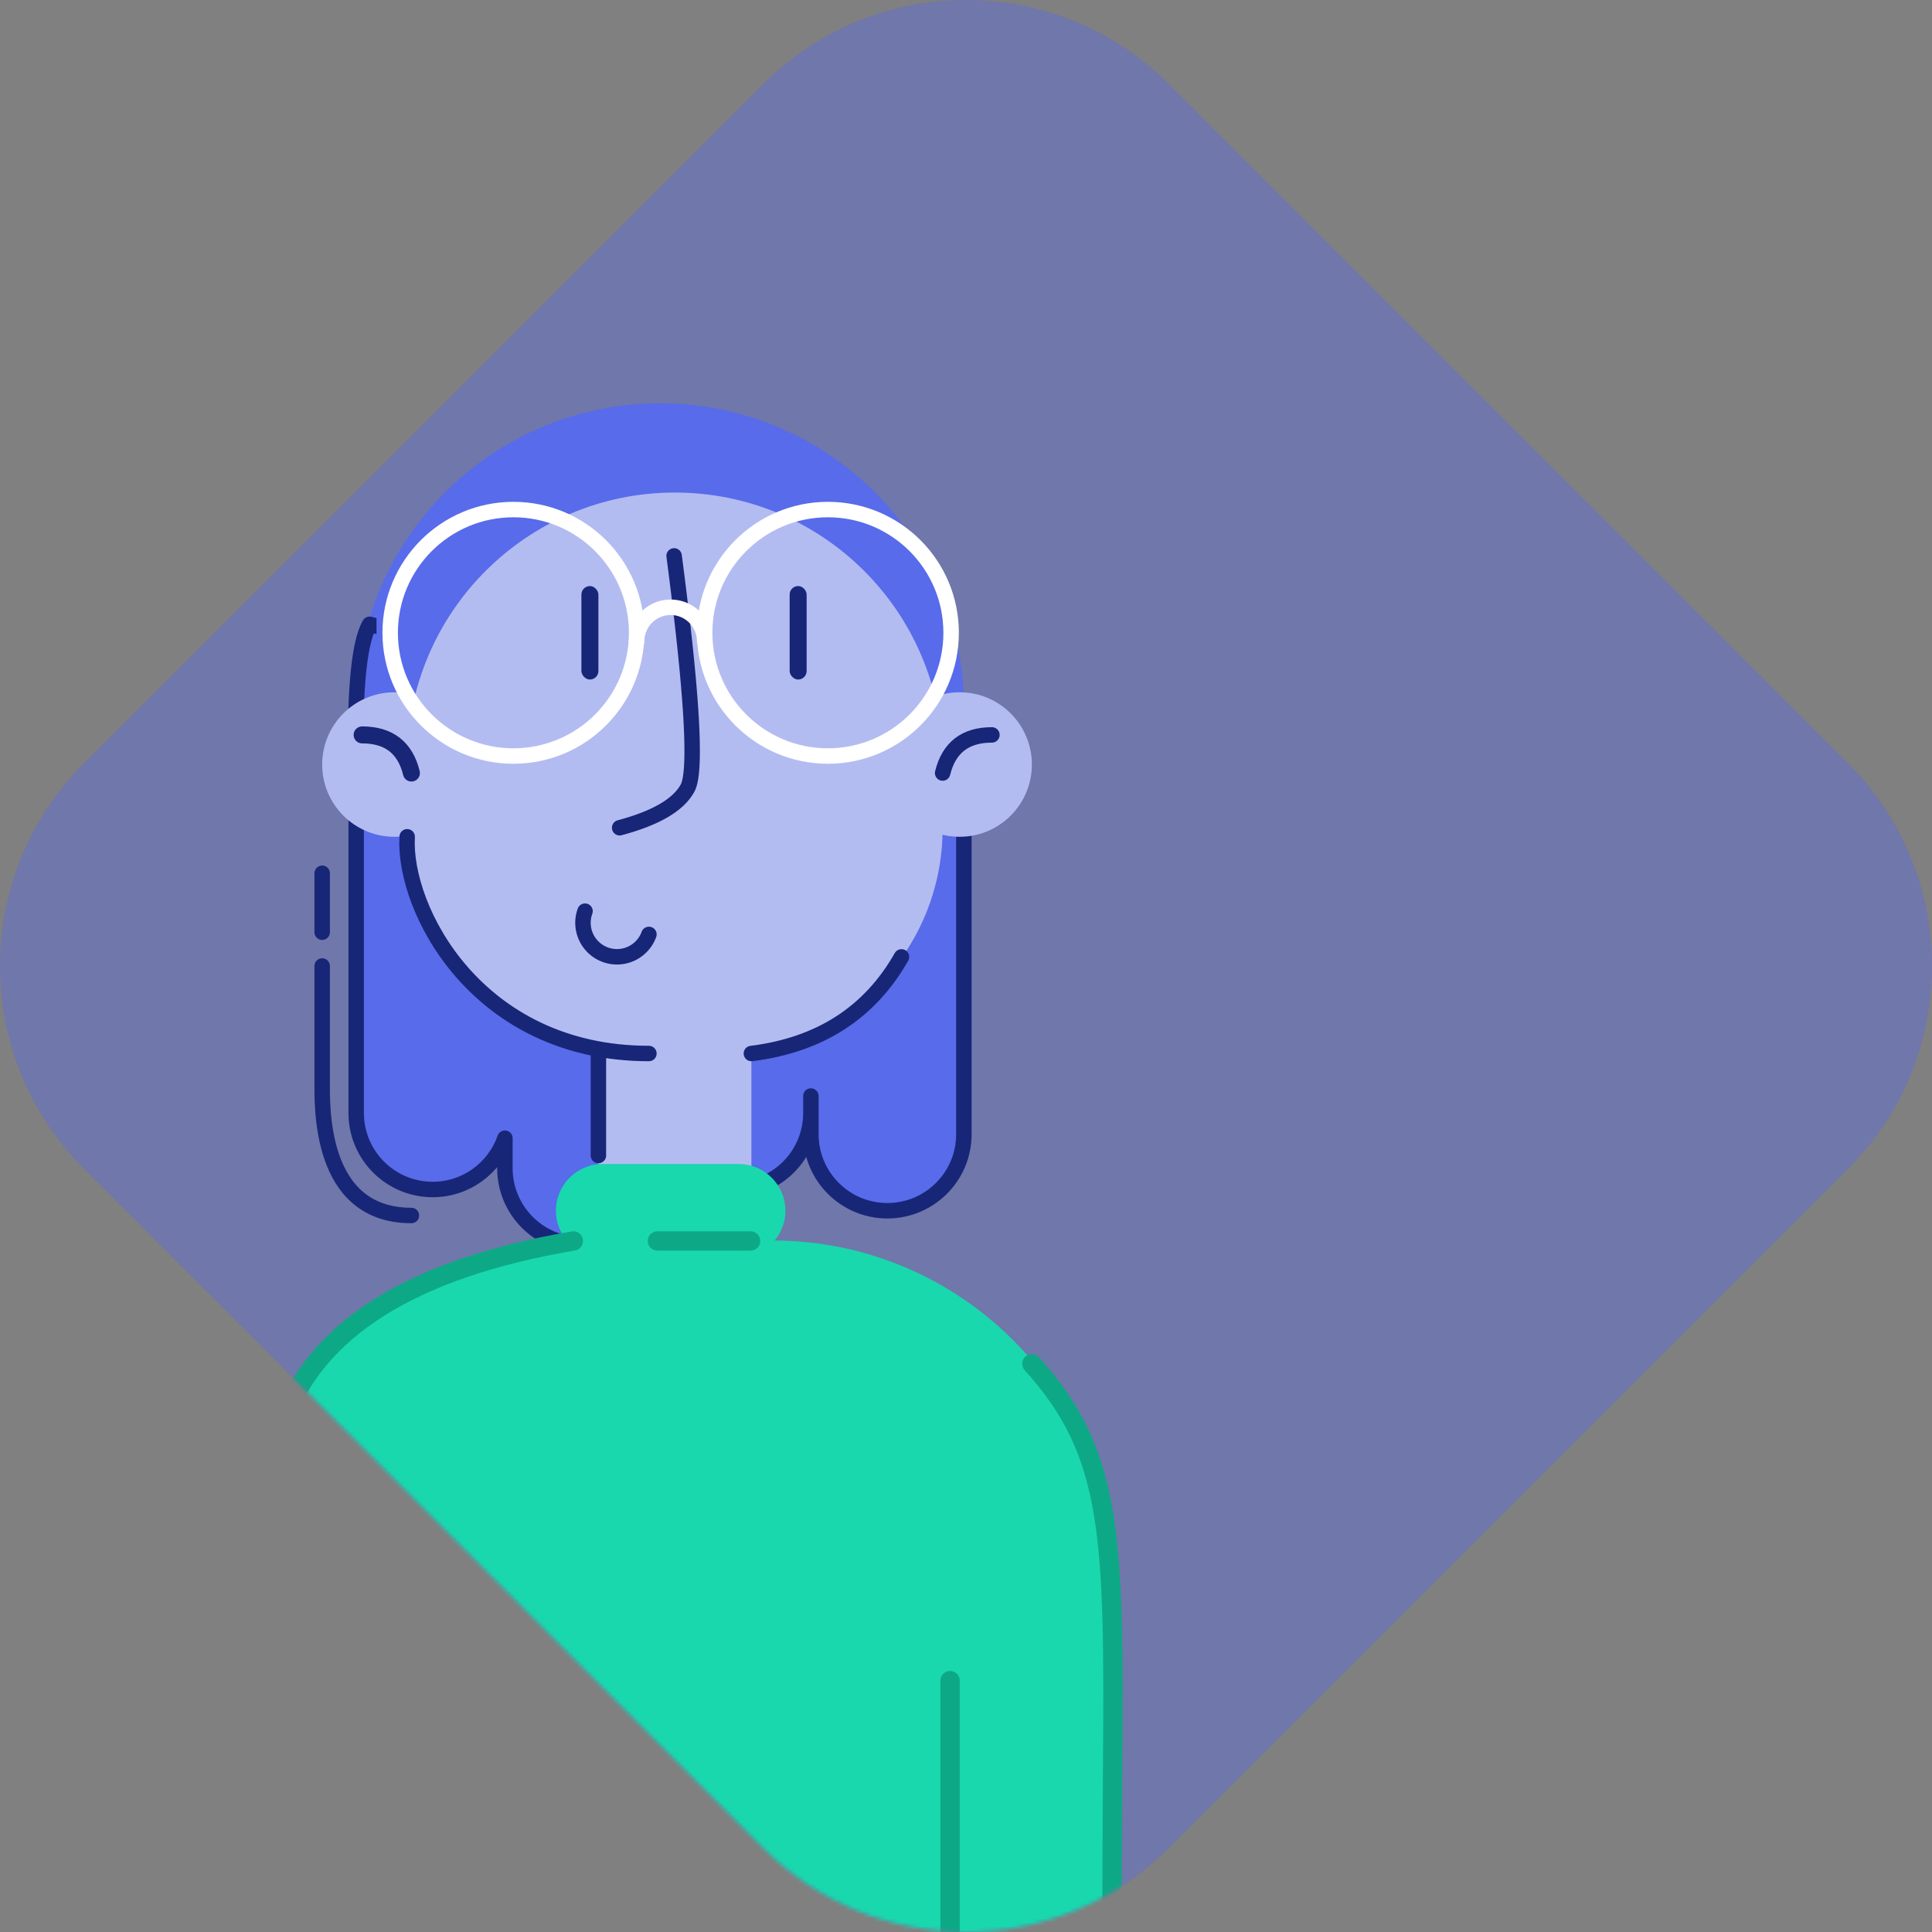 <svg xmlns="http://www.w3.org/2000/svg" xmlns:xlink="http://www.w3.org/1999/xlink" width="500" height="500" viewBox="0 0 500 500">
    <rect x="0" y="0" width="500" height="500" fill="#808080" stroke="none"/>
    <defs>
        <path id="a" d="M302.501 21.747l175.752 175.752c28.996 28.995 28.996 76.007 0 105.002L302.501 478.253c-28.995 28.996-76.007 28.996-105.002 0L21.747 302.501c-28.996-28.995-28.996-76.007 0-105.002L197.499 21.747c28.995-28.996 76.007-28.996 105.002 0z"/>
    </defs>
    <g fill="none" fill-rule="evenodd">
        <mask id="b" fill="#fff">
            <use xlink:href="#a"/>
        </mask>
        <use fill="#586BEA" fill-opacity=".4" opacity=".227" xlink:href="#a"/>
        <g mask="url(#b)">
            <g transform="translate(61.384 104.376)">
                <path fill="#586BEA" d="M188.067 174.87v14.297c0 10.933-8.863 19.797-19.796 19.797-10.934 0-19.797-8.864-19.797-19.797v-9.898 4.399c0 10.933-8.863 19.796-19.796 19.796-10.934 0-19.797-8.863-19.797-19.796v14.297c0 10.934-8.863 19.797-19.797 19.797-10.933 0-19.796-8.863-19.796-19.797v-7.774c-2.696 7.728-10.049 13.273-18.697 13.273-10.933 0-19.796-8.863-19.796-19.796V78.636C30.795 35.206 66 0 109.43 0c43.43 0 78.636 35.207 78.636 78.636v96.233z"/>
                <path fill="#586BEA" stroke="#182678" stroke-linejoin="round" stroke-width="4" d="M188.067 174.87v14.297c0 10.933-8.863 19.797-19.796 19.797-10.934 0-19.797-8.864-19.797-19.797v-9.898 4.399c0 10.933-8.863 19.796-19.796 19.796-10.934 0-19.797-8.863-19.797-19.796v14.297c0 10.934-8.863 19.797-19.797 19.797-10.933 0-19.796-8.863-19.796-19.797v-7.774c-2.696 7.728-10.049 13.273-18.697 13.273-10.933 0-19.796-8.863-19.796-19.796V99.813c-.63-23.448.532-37.656 3.487-42.623l153.785 40.591v77.088z"/>
                <path fill="#586BEA" d="M36.054 60.549V52.79l20.931-2.562 21.942 13.51-12.295 11.048z"/>
                <path fill="#B3BCF1" d="M113.28 23.096c38.267 0 69.288 31.021 69.288 69.288v17.587c0 32.198-26.102 58.3-58.3 58.3h-21.976c-32.198 0-58.3-26.102-58.3-58.3V92.384c0-38.267 31.022-69.288 69.288-69.288z"/>
                <circle cx="186.967" cy="93.484" r="18.697" fill="#B3BCF1"/>
                <g transform="matrix(-1 0 0 1 59.39 74.787)">
                    <circle cx="18.697" cy="18.697" r="18.697" fill="#B3BCF1"/>
                    <path stroke="#182678" stroke-linecap="round" stroke-linejoin="round" stroke-width="4.4" d="M14.298 20.896c1.612-6.579 5.864-9.868 12.757-9.868"/>
                </g>
                <path fill="#B3BCF1" d="M113.28 135.276c10.934 0 19.797 8.864 19.797 19.797v73.687c0 10.933-8.863 19.797-19.797 19.797-10.933 0-19.796-8.864-19.796-19.797v-73.687c0-10.933 8.863-19.797 19.796-19.797z"/>
                <path fill="#19D8AD" d="M94.583 196.866h35.194c6.682 0 12.098 5.416 12.098 12.098 0 6.681-5.416 12.097-12.098 12.097H94.583c-6.681 0-12.097-5.416-12.097-12.097 0-6.682 5.416-12.098 12.097-12.098z"/>
                <path fill="#19D8AD" d="M88 216.662h50.56c48.602 0 88 39.4 88 88v115.46c0 13.973-11.327 25.3-25.3 25.3H9.9c-5.468 0-9.9-4.432-9.9-9.9v-130.86c0-48.6 39.399-88 88-88z"/>
                <rect width="4.399" height="24.196" x="89.084" y="47.292" fill="#182678" rx="2.2"/>
                <rect width="4.399" height="24.196" x="142.975" y="47.292" fill="#182678" rx="2.2"/>
                <path stroke="#182678" stroke-linecap="round" stroke-linejoin="round" stroke-width="4" d="M90.02 131.433a8.798 8.798 0 1 0 16.536 6.018M113.077 39.49c4.67 35.66 5.838 55.675 3.503 60.043-2.336 4.368-8.201 7.805-17.597 10.313"/>
                <circle cx="152.873" cy="59.39" r="31.894" stroke="#FFF" stroke-width="4"/>
                <circle cx="71.488" cy="59.39" r="31.894" stroke="#FFF" stroke-width="4"/>
                <path stroke="#FFF" stroke-linecap="round" stroke-linejoin="round" stroke-width="4" d="M120.979 61.59a8.798 8.798 0 0 0-17.597 0"/>
                <path stroke="#182678" stroke-linecap="round" stroke-linejoin="round" stroke-width="4" d="M182.568 95.683c1.612-6.579 5.865-9.868 12.757-9.868M171.916 143.268c-8.212 14.469-21.158 22.803-38.84 25.003M43.992 112.18c-1.1 18.697 18.106 56.09 62.564 56.09M93.484 168.27v26.396M21.996 145.624v29.245c0 6.6-1.1 35.32 23.096 35.32M21.996 136.88v-15.256"/>
                <path stroke="#0DA986" stroke-linecap="round" stroke-linejoin="round" stroke-width="5" d="M87.01 216.784c-41.928 7.131-67.056 22.98-75.383 47.547M205.664 248.557C226.56 271.699 227 292.757 226.56 353c-.293 40.162-.146 54.212.44 42.151M184.5 330.57v64.581M132.875 216.784h-24.128"/>
            </g>
        </g>
    </g>
</svg>

